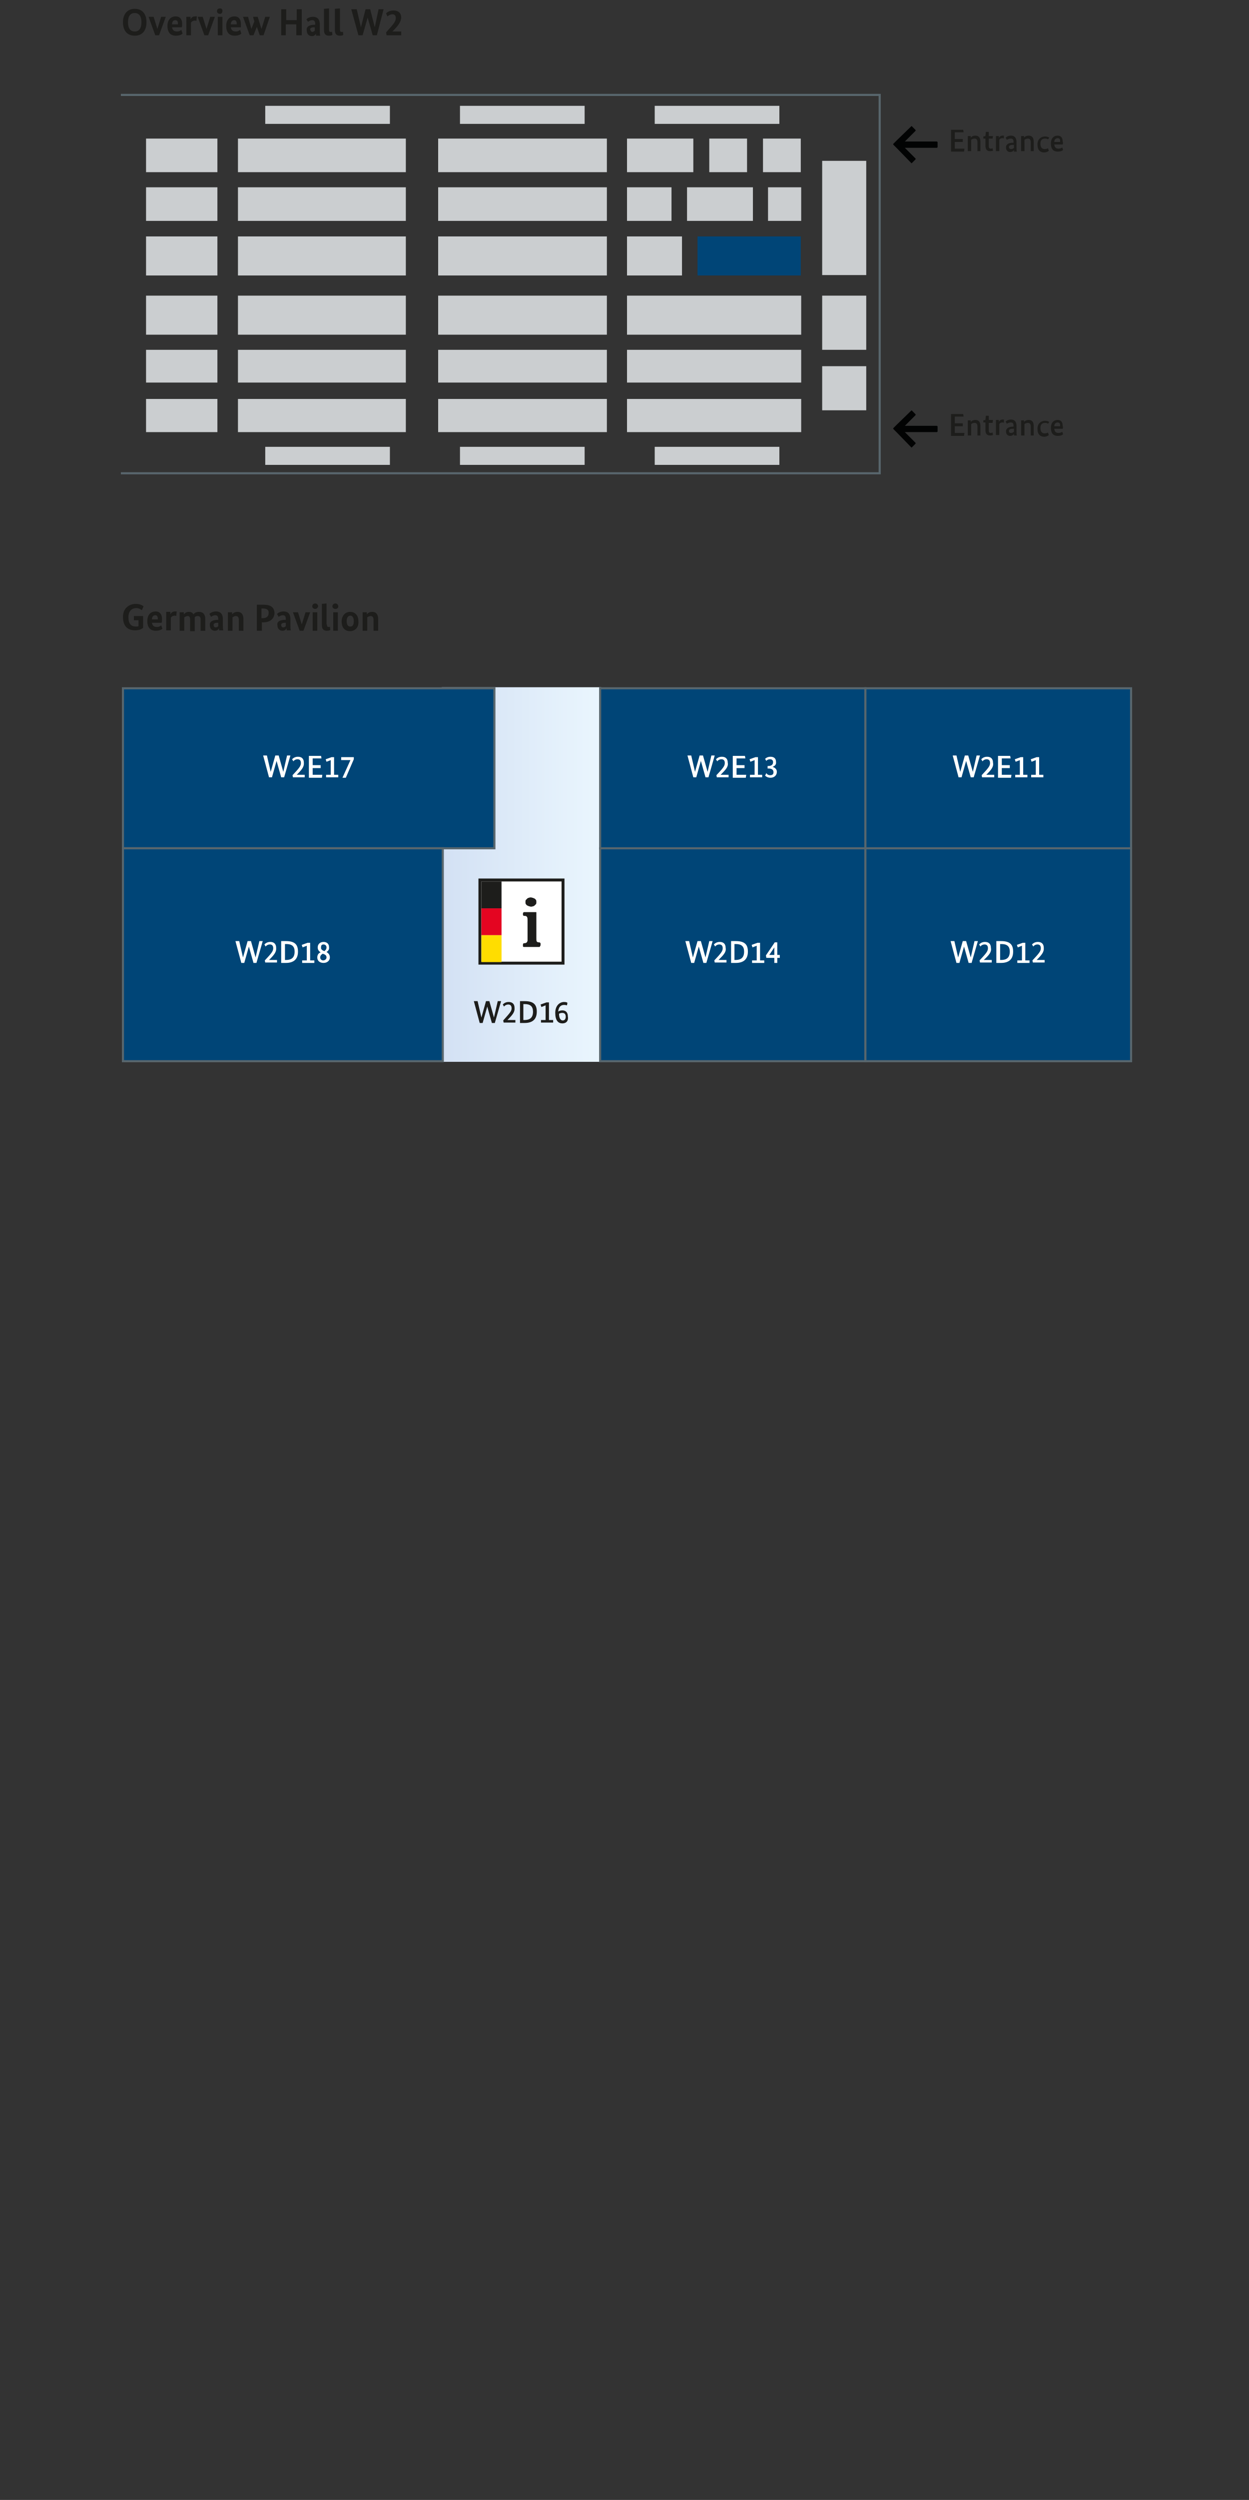<?xml version="1.0" encoding="utf-8"?>
<!-- Generator: Adobe Illustrator 27.8.0, SVG Export Plug-In . SVG Version: 6.00 Build 0)  -->
<svg version="1.1" xmlns="http://www.w3.org/2000/svg" xmlns:xlink="http://www.w3.org/1999/xlink" x="0px" y="0px"
	 viewBox="0 0 297.6 595.3" style="enable-background:new 0 0 297.6 595.3;" xml:space="preserve">
<rect x="0" y="0" width="297.6" height="595.3" fill="#333333" stroke="none"/>
<style type="text/css">
	.Grün_x0020_bogenförmig{fill:url(#SVGID_1_);stroke:#FFFFFF;stroke-width:0.25;stroke-miterlimit:1;}
	
		.st0{fill:url(#SVGID_00000178193083434241851660000011615430964482530723_);stroke:url(#SVGID_00000016068648776762705380000017351694279367040654_);stroke-width:0.5;}
	.st1{fill:#CBCED0;}
	.st2{fill:#004577;}
	.st3{fill:none;stroke:#58666D;stroke-width:0.5;}
	.st4{fill:#1D1D1B;}
	.st5{fill:#020303;}
	.st6{fill:#004577;stroke:#58666D;stroke-width:0.5;}
	.st7{fill:#FFFFFF;}
	.st8{fill:#E40521;}
	.st9{fill:#FFDD00;}
</style>
<linearGradient id="SVGID_1_" gradientUnits="userSpaceOnUse" x1="14.173" y1="595.276" x2="14.88" y2="594.569">
	<stop  offset="0" style="stop-color:#1DA238"/>
	<stop  offset="0.983" style="stop-color:#24391D"/>
</linearGradient>
<g id="floorplan">
	
		<linearGradient id="SVGID_00000089556249294302762400000003355963899383438492_" gradientUnits="userSpaceOnUse" x1="105.522" y1="208.272" x2="143.019" y2="208.272">
		<stop  offset="0" style="stop-color:#D3E1F4"/>
		<stop  offset="1" style="stop-color:#EAF6FE"/>
	</linearGradient>
	
		<linearGradient id="SVGID_00000082361606805193422190000014535621703632392853_" gradientUnits="userSpaceOnUse" x1="105.272" y1="208.272" x2="143.269" y2="208.272">
		<stop  offset="0" style="stop-color:#D3E1F4"/>
		<stop  offset="1" style="stop-color:#EAF6FE"/>
	</linearGradient>
	
		<rect x="105.5" y="163.9" style="fill:url(#SVGID_00000089556249294302762400000003355963899383438492_);stroke:url(#SVGID_00000082361606805193422190000014535621703632392853_);stroke-width:0.5;" width="37.5" height="88.7"/>
	<rect x="34.8" y="33" class="st1" width="17" height="8"/>
	<rect x="56.7" y="33" class="st1" width="40" height="8"/>
	<rect x="104.4" y="33" class="st1" width="40.2" height="8"/>
	<rect x="149.4" y="33" class="st1" width="15.8" height="8"/>
	<rect x="169" y="33" class="st1" width="9" height="8"/>
	<rect x="181.8" y="33" class="st1" width="9" height="8"/>
	<rect x="34.8" y="44.6" class="st1" width="17" height="8"/>
	<rect x="56.7" y="44.6" class="st1" width="40" height="8"/>
	<rect x="104.4" y="44.6" class="st1" width="40.2" height="8"/>
	<rect x="149.4" y="44.6" class="st1" width="10.6" height="8"/>
	<rect x="163.7" y="44.6" class="st1" width="15.7" height="8"/>
	<rect x="183" y="44.6" class="st1" width="7.9" height="8"/>
	<rect x="34.8" y="56.3" class="st1" width="17" height="9.3"/>
	<rect x="56.7" y="56.3" class="st1" width="40" height="9.3"/>
	<rect x="104.4" y="56.3" class="st1" width="40.2" height="9.3"/>
	<rect x="149.4" y="56.3" class="st1" width="13.1" height="9.3"/>
	<rect x="166.2" y="56.3" class="st2" width="24.6" height="9.3"/>
	<rect x="34.8" y="70.4" class="st1" width="17" height="9.3"/>
	<rect x="56.7" y="70.4" class="st1" width="40" height="9.3"/>
	<rect x="104.4" y="70.4" class="st1" width="40.2" height="9.3"/>
	<rect x="149.4" y="70.4" class="st1" width="41.5" height="9.3"/>
	<rect x="195.9" y="70.4" class="st1" width="10.5" height="12.9"/>
	<rect x="195.9" y="87.2" class="st1" width="10.5" height="10.5"/>
	<rect x="195.9" y="38.3" class="st1" width="10.5" height="27.2"/>
	<rect x="34.8" y="83.3" class="st1" width="17" height="7.8"/>
	<rect x="56.7" y="83.3" class="st1" width="40" height="7.8"/>
	<rect x="104.4" y="83.3" class="st1" width="40.2" height="7.8"/>
	<rect x="149.4" y="83.3" class="st1" width="41.5" height="7.8"/>
	<rect x="34.8" y="95" class="st1" width="17" height="7.9"/>
	<rect x="56.7" y="95" class="st1" width="40" height="7.9"/>
	<rect x="63.2" y="106.4" class="st1" width="29.7" height="4.3"/>
	<rect x="109.6" y="106.4" class="st1" width="29.7" height="4.3"/>
	<rect x="156" y="106.4" class="st1" width="29.7" height="4.3"/>
	<rect x="63.2" y="25.2" class="st1" width="29.7" height="4.3"/>
	<rect x="109.6" y="25.2" class="st1" width="29.7" height="4.3"/>
	<rect x="156" y="25.2" class="st1" width="29.7" height="4.3"/>
	<rect x="104.4" y="95" class="st1" width="40.2" height="7.9"/>
	<rect x="149.4" y="95" class="st1" width="41.5" height="7.9"/>
	<polyline class="st3" points="28.8,22.6 209.6,22.6 209.6,112.7 28.8,112.7 	"/>
	<g>
		<g>
			<path class="st4" d="M32.1,8.5c-1.7,0-2.8-1.1-2.8-3.2s1.2-3.2,2.8-3.2c1.7,0,2.8,1.1,2.8,3.2S33.8,8.5,32.1,8.5z M32.1,3.1
				c-1,0-1.6,0.7-1.6,2.2c0,1.5,0.6,2.2,1.6,2.2c1,0,1.6-0.7,1.6-2.2C33.7,3.8,33.1,3.1,32.1,3.1z"/>
			<path class="st4" d="M37.9,8.4H37L35.4,4h1.2l0.9,2.9h0L38.4,4h1.1L37.9,8.4z"/>
			<path class="st4" d="M43.3,6.5H41c0.1,0.7,0.5,1,1.2,1c0.6,0,0.9-0.3,1-0.4L43.5,8c-0.1,0.1-0.5,0.5-1.6,0.5c-1.2,0-2-0.7-2-2.3
				c0-1.6,0.9-2.3,2-2.3c0.9,0,1.5,0.6,1.5,1.8C43.4,6.1,43.4,6.3,43.3,6.5z M41,5.8h1.4c0-0.1,0-0.1,0-0.2c0-0.5-0.2-0.8-0.6-0.8
				C41.3,4.8,41,5.1,41,5.8z"/>
			<path class="st4" d="M46.8,5c0,0-0.2-0.1-0.3-0.1c-0.5,0-0.8,0.2-1,0.5v3h-1.1V4h1v0.6h0c0.2-0.4,0.5-0.7,1.1-0.7
				c0.2,0,0.3,0,0.4,0L46.8,5z"/>
			<path class="st4" d="M49.6,8.4h-0.9L47.1,4h1.2l0.9,2.9h0L50.1,4h1.1L49.6,8.4z"/>
			<path class="st4" d="M52.4,3.3c-0.4,0-0.7-0.3-0.7-0.6C51.7,2.2,52,2,52.4,2C52.8,2,53,2.2,53,2.6C53,3,52.8,3.3,52.4,3.3z
				 M53,8.4h-1.1V4H53V8.4z"/>
			<path class="st4" d="M57.4,6.5H55c0.1,0.7,0.5,1,1.2,1c0.6,0,0.9-0.3,1-0.4L57.5,8c-0.1,0.1-0.5,0.5-1.6,0.5c-1.2,0-2-0.7-2-2.3
				c0-1.6,0.9-2.3,2-2.3c0.9,0,1.5,0.6,1.5,1.8C57.4,6.1,57.4,6.3,57.4,6.5z M55,5.8h1.4c0-0.1,0-0.1,0-0.2c0-0.5-0.2-0.8-0.6-0.8
				C55.4,4.8,55,5.1,55,5.8z"/>
			<path class="st4" d="M62.8,8.4h-0.9l-0.7-2h0l-0.8,2h-0.9L57.9,4h1.2l0.8,2.9h0l0.7-1.8L60.3,4h1.1l0.9,2.9h0L63.2,4h1.1
				L62.8,8.4z"/>
			<path class="st4" d="M71.8,8.4h-1.2V5.8h-2.5v2.6H67V2.2h1.2v2.6h2.5V2.2h1.2V8.4z"/>
			<path class="st4" d="M74.9,5.9h0.2V5.7c0-0.6-0.2-0.9-0.7-0.9c-0.5,0-0.9,0.3-1,0.4L73,4.6c0.2-0.2,0.7-0.6,1.6-0.6
				c1,0,1.6,0.6,1.6,1.8v1.5c0,0.5,0,0.9,0.1,1.2h-1c0-0.1,0-0.3,0-0.5h0c-0.2,0.3-0.4,0.6-1,0.6c-0.7,0-1.2-0.5-1.2-1.3
				C72.9,6.3,73.8,5.9,74.9,5.9z M74.4,7.6c0.3,0,0.5-0.2,0.6-0.3V6.5l-0.2,0c-0.6,0-0.9,0.2-0.9,0.5C74,7.4,74.2,7.6,74.4,7.6z"/>
			<path class="st4" d="M78.4,7c0,0.5,0.1,0.6,0.4,0.6c0.2,0,0.3,0,0.3-0.1l0.1,0.8c-0.1,0.1-0.4,0.2-0.8,0.2
				c-0.7,0-1.2-0.3-1.2-1.3V2.1L78.4,2V7z"/>
			<path class="st4" d="M81,7c0,0.5,0.1,0.6,0.4,0.6c0.2,0,0.3,0,0.3-0.1l0.1,0.8c-0.1,0.1-0.4,0.2-0.8,0.2c-0.7,0-1.2-0.3-1.2-1.3
				V2.1L81,2V7z"/>
			<path class="st4" d="M89.8,8.4h-1l-1.2-4.2h0l-1.2,4.2h-1l-1.7-6.2H85L86,6.5h0l1.1-4.3h1.1l1.1,4.3h0l0.9-4.3h1.2L89.8,8.4z"/>
			<path class="st4" d="M93.5,7.5L93.5,7.5l2.1,0v0.9h-3.5l-0.1-0.7c1.9-2.1,2.3-2.6,2.3-3.4c0-0.6-0.3-0.9-0.8-0.9
				c-0.6,0-1,0.4-1.2,0.5L92,3.2c0.2-0.3,0.8-0.7,1.8-0.7c1.1,0,1.8,0.6,1.8,1.7C95.5,5.3,94.9,6.1,93.5,7.5z"/>
		</g>
	</g>
	<g>
		<g>
			<path class="st4" d="M32.4,143.8c1.1,0,1.7,0.5,1.8,0.6l-0.4,0.9c-0.2-0.1-0.6-0.5-1.3-0.5c-1,0-1.9,0.6-1.9,2.2
				c0,1.6,0.7,2.2,1.8,2.2c0.2,0,0.5,0,0.6-0.1v-1.4h-1.1v-1h2.2v2.8c-0.2,0.2-0.8,0.6-1.9,0.6c-1.7,0-2.9-0.9-2.9-3.2
				C29.3,144.8,30.8,143.8,32.4,143.8z"/>
			<path class="st4" d="M38.5,148.3h-2.3c0.1,0.7,0.5,1,1.2,1c0.6,0,0.9-0.3,1-0.4l0.3,0.8c-0.1,0.1-0.5,0.5-1.6,0.5
				c-1.2,0-2-0.7-2-2.3c0-1.6,0.9-2.3,2-2.3c0.9,0,1.5,0.6,1.5,1.8C38.6,147.8,38.6,148.1,38.5,148.3z M36.2,147.5h1.4
				c0-0.1,0-0.1,0-0.2c0-0.5-0.2-0.8-0.6-0.8C36.5,146.5,36.2,146.9,36.2,147.5z"/>
			<path class="st4" d="M42,146.7c0,0-0.2-0.1-0.3-0.1c-0.5,0-0.8,0.2-1,0.5v3h-1.1v-4.4h1v0.6h0c0.2-0.4,0.5-0.7,1.1-0.7
				c0.2,0,0.3,0,0.4,0L42,146.7z"/>
			<path class="st4" d="M45.3,150.2v-2.6c0-0.7-0.2-0.9-0.6-0.9c-0.3,0-0.6,0.2-0.8,0.3v3.2h-1.1v-4.4h1v0.5h0
				c0.2-0.2,0.5-0.6,1.2-0.6c0.5,0,0.9,0.2,1.1,0.6c0.2-0.3,0.6-0.6,1.3-0.6c1,0,1.5,0.6,1.5,1.7v2.8h-1.1v-2.6
				c0-0.7-0.2-0.9-0.7-0.9c-0.3,0-0.6,0.1-0.7,0.3c0,0.1,0,0.3,0,0.5v2.8H45.3z"/>
			<path class="st4" d="M51.9,147.6H52v-0.2c0-0.6-0.2-0.9-0.7-0.9c-0.5,0-0.9,0.3-1,0.4l-0.4-0.7c0.2-0.2,0.7-0.6,1.6-0.6
				c1,0,1.6,0.6,1.6,1.8v1.5c0,0.5,0,0.9,0.1,1.2h-1c0-0.1,0-0.3,0-0.5h0c-0.2,0.3-0.4,0.6-1,0.6c-0.7,0-1.2-0.5-1.2-1.3
				C49.9,148,50.7,147.6,51.9,147.6z M51.4,149.4c0.3,0,0.5-0.2,0.6-0.3v-0.8l-0.2,0c-0.6,0-0.9,0.2-0.9,0.5
				C50.9,149.2,51.1,149.4,51.4,149.4z"/>
			<path class="st4" d="M56.9,150.2v-2.6c0-0.6-0.2-0.9-0.7-0.9c-0.4,0-0.6,0.2-0.8,0.3v3.2h-1.1v-4.4h1v0.5h0
				c0.2-0.2,0.5-0.6,1.3-0.6c0.9,0,1.4,0.6,1.4,1.7v2.8H56.9z"/>
			<path class="st4" d="M62.7,148.2h-0.3v2h-1.2v-6.2h1.6c1.8,0,2.6,0.7,2.6,2.1C65.3,147.3,64.4,148.2,62.7,148.2z M62.7,144.9
				h-0.4v2.3h0.3c0.9,0,1.4-0.4,1.4-1.2C64.1,145.3,63.6,144.9,62.7,144.9z"/>
			<path class="st4" d="M67.9,147.6h0.2v-0.2c0-0.6-0.2-0.9-0.7-0.9c-0.5,0-0.9,0.3-1,0.4l-0.4-0.7c0.2-0.2,0.7-0.6,1.6-0.6
				c1,0,1.6,0.6,1.6,1.8v1.5c0,0.5,0,0.9,0.1,1.2h-1c0-0.1,0-0.3,0-0.5h0c-0.2,0.3-0.4,0.6-1,0.6c-0.7,0-1.2-0.5-1.2-1.3
				C65.9,148,66.8,147.6,67.9,147.6z M67.5,149.4c0.3,0,0.5-0.2,0.6-0.3v-0.8l-0.2,0c-0.6,0-0.9,0.2-0.9,0.5
				C67,149.2,67.2,149.4,67.5,149.4z"/>
			<path class="st4" d="M72.3,150.2h-0.9l-1.6-4.4H71l0.9,2.9h0l0.9-2.9h1.1L72.3,150.2z"/>
			<path class="st4" d="M75.1,145c-0.4,0-0.7-0.3-0.7-0.6c0-0.4,0.3-0.7,0.7-0.7c0.4,0,0.7,0.3,0.7,0.7
				C75.7,144.8,75.4,145,75.1,145z M75.6,150.2h-1.1v-4.4h1.1V150.2z"/>
			<path class="st4" d="M77.9,148.7c0,0.5,0.1,0.6,0.4,0.6c0.2,0,0.3,0,0.3-0.1l0.1,0.8c-0.1,0.1-0.4,0.2-0.8,0.2
				c-0.7,0-1.2-0.3-1.2-1.3v-5.1l1.1-0.1V148.7z"/>
			<path class="st4" d="M79.9,145c-0.4,0-0.7-0.3-0.7-0.6c0-0.4,0.3-0.7,0.7-0.7c0.4,0,0.7,0.3,0.7,0.7
				C80.6,144.8,80.3,145,79.9,145z M80.5,150.2h-1.1v-4.4h1.1V150.2z"/>
			<path class="st4" d="M83.4,150.3c-1.1,0-2-0.7-2-2.3c0-1.5,1-2.3,2-2.3c1.1,0,2,0.7,2,2.3C85.5,149.5,84.5,150.3,83.4,150.3z
				 M83.5,146.6c-0.5,0-0.9,0.4-0.9,1.3c0,1,0.4,1.3,0.9,1.3c0.5,0,0.8-0.4,0.8-1.3C84.3,147,83.9,146.6,83.5,146.6z"/>
			<path class="st4" d="M89,150.2v-2.6c0-0.6-0.2-0.9-0.7-0.9c-0.4,0-0.6,0.2-0.8,0.3v3.2h-1.1v-4.4h1v0.5h0
				c0.2-0.2,0.5-0.6,1.3-0.6c0.9,0,1.4,0.6,1.4,1.7v2.8H89z"/>
		</g>
	</g>
	<g>
		<path class="st4" d="M229.6,31.5h-2.1v1.6h1.9v0.7h-1.9v1.6h2.3l-0.1,0.7h-3.1v-5.2h2.9L229.6,31.5z"/>
		<path class="st4" d="M232.9,36v-2.1c0-0.6-0.2-0.9-0.7-0.9c-0.4,0-0.7,0.2-0.8,0.3V36h-0.8v-3.6h0.7v0.4h0
			c0.1-0.2,0.5-0.5,1.1-0.5c0.8,0,1.2,0.5,1.2,1.4V36H232.9z"/>
		<path class="st4" d="M236.5,33h-0.9v1.7c0,0.5,0.1,0.7,0.5,0.7c0.2,0,0.3-0.1,0.4-0.1l0.1,0.6c-0.1,0-0.3,0.1-0.7,0.1
			c-0.7,0-1.1-0.4-1.1-1.3V33h-0.5v-0.5l0.5-0.1l0.1-1h0.7v1h1L236.5,33z"/>
		<path class="st4" d="M239.2,33c0,0-0.1-0.1-0.3-0.1c-0.5,0-0.7,0.2-0.8,0.4V36h-0.8v-3.6h0.7v0.5h0c0.1-0.3,0.4-0.6,0.9-0.6
			c0.1,0,0.2,0,0.3,0L239.2,33z"/>
		<path class="st4" d="M241.3,34h0.2v-0.2c0-0.6-0.2-0.8-0.7-0.8c-0.4,0-0.7,0.2-0.9,0.3l-0.3-0.5c0.2-0.2,0.6-0.5,1.3-0.5
			c0.8,0,1.3,0.5,1.3,1.5v1.4c0,0.4,0,0.7,0.1,0.9h-0.7c0-0.1,0-0.2,0-0.4h0c-0.1,0.2-0.4,0.5-0.9,0.5c-0.6,0-1-0.4-1-1.1
			C239.7,34.3,240.4,34,241.3,34z M240.9,35.5c0.4,0,0.6-0.2,0.7-0.3v-0.7l-0.3,0c-0.6,0-0.9,0.2-0.9,0.5
			C240.4,35.3,240.6,35.5,240.9,35.5z"/>
		<path class="st4" d="M245.6,36v-2.1c0-0.6-0.2-0.9-0.7-0.9c-0.4,0-0.7,0.2-0.8,0.3V36h-0.8v-3.6h0.7v0.4h0
			c0.1-0.2,0.5-0.5,1.1-0.5c0.8,0,1.2,0.5,1.2,1.4V36H245.6z"/>
		<path class="st4" d="M249.7,33.2c-0.1-0.1-0.3-0.2-0.7-0.2c-0.6,0-1.1,0.3-1.1,1.2c0,0.9,0.4,1.3,1,1.3c0.4,0,0.6-0.1,0.8-0.2
			l0.2,0.6c-0.1,0.1-0.5,0.4-1.1,0.4c-0.9,0-1.6-0.5-1.6-1.9c0-1.3,0.9-1.9,1.8-1.9c0.6,0,0.9,0.2,1,0.3L249.7,33.2z"/>
		<path class="st4" d="M253.2,34.4h-2c0.1,0.7,0.4,1,1,1c0.5,0,0.8-0.2,0.9-0.3l0.2,0.6c-0.1,0.1-0.4,0.4-1.3,0.4
			c-1,0-1.6-0.6-1.6-1.9c0-1.3,0.7-1.9,1.6-1.9c0.8,0,1.2,0.5,1.2,1.4C253.3,34,253.3,34.2,253.2,34.4z M251.2,33.8h1.4
			c0-0.1,0-0.1,0-0.2c0-0.5-0.2-0.7-0.6-0.7C251.6,32.9,251.2,33.2,251.2,33.8z"/>
	</g>
	<path class="st5" d="M213.7,35.3L213.7,35.3l-0.8-0.8c-0.1-0.1-0.1-0.2,0-0.3l0.8-0.8l3.4-3.3c0.1-0.1,0.2-0.1,0.2,0l0,0l0.8,0.8
		c0.1,0.1,0.1,0.2,0,0.3l0,0l-2.5,2.5h7.6c0.1,0,0.2,0.1,0.2,0.2V35c0,0.1-0.1,0.2-0.2,0.2h-7.6l2.5,2.5c0.1,0.1,0.1,0.2,0,0.3l0,0
		l-0.8,0.8c-0.1,0.1-0.2,0.1-0.2,0l0,0L213.7,35.3z"/>
	<g>
		<path class="st4" d="M229.6,99.2h-2.1v1.6h1.9v0.7h-1.9v1.6h2.3l-0.1,0.7h-3.1v-5.2h2.9L229.6,99.2z"/>
		<path class="st4" d="M232.9,103.7v-2.1c0-0.6-0.2-0.9-0.7-0.9c-0.4,0-0.7,0.2-0.8,0.3v2.7h-0.8v-3.6h0.7v0.4h0
			c0.1-0.2,0.5-0.5,1.1-0.5c0.8,0,1.2,0.5,1.2,1.4v2.3H232.9z"/>
		<path class="st4" d="M236.5,100.7h-0.9v1.7c0,0.5,0.1,0.7,0.5,0.7c0.2,0,0.3-0.1,0.4-0.1l0.1,0.6c-0.1,0-0.3,0.1-0.7,0.1
			c-0.7,0-1.1-0.4-1.1-1.3v-1.8h-0.5v-0.5l0.5-0.1l0.1-1h0.7v1h1L236.5,100.7z"/>
		<path class="st4" d="M239.2,100.7c0,0-0.1-0.1-0.3-0.1c-0.5,0-0.7,0.2-0.8,0.4v2.6h-0.8v-3.6h0.7v0.5h0c0.1-0.3,0.4-0.6,0.9-0.6
			c0.1,0,0.2,0,0.3,0L239.2,100.7z"/>
		<path class="st4" d="M241.3,101.6h0.2v-0.2c0-0.6-0.2-0.8-0.7-0.8c-0.4,0-0.7,0.2-0.9,0.3l-0.3-0.5c0.2-0.2,0.6-0.5,1.3-0.5
			c0.8,0,1.3,0.5,1.3,1.5v1.4c0,0.4,0,0.7,0.1,0.9h-0.7c0-0.1,0-0.2,0-0.4h0c-0.1,0.2-0.4,0.5-0.9,0.5c-0.6,0-1-0.4-1-1.1
			C239.7,102,240.4,101.6,241.3,101.6z M240.9,103.1c0.4,0,0.6-0.2,0.7-0.3v-0.7l-0.3,0c-0.6,0-0.9,0.2-0.9,0.5
			C240.4,103,240.6,103.1,240.9,103.1z"/>
		<path class="st4" d="M245.6,103.7v-2.1c0-0.6-0.2-0.9-0.7-0.9c-0.4,0-0.7,0.2-0.8,0.3v2.7h-0.8v-3.6h0.7v0.4h0
			c0.1-0.2,0.5-0.5,1.1-0.5c0.8,0,1.2,0.5,1.2,1.4v2.3H245.6z"/>
		<path class="st4" d="M249.7,100.9c-0.1-0.1-0.3-0.2-0.7-0.2c-0.6,0-1.1,0.3-1.1,1.2c0,0.9,0.4,1.3,1,1.3c0.4,0,0.6-0.1,0.8-0.2
			l0.2,0.6c-0.1,0.1-0.5,0.4-1.1,0.4c-0.9,0-1.6-0.5-1.6-1.9c0-1.3,0.9-1.9,1.8-1.9c0.6,0,0.9,0.2,1,0.3L249.7,100.9z"/>
		<path class="st4" d="M253.2,102.1h-2c0.1,0.7,0.4,1,1,1c0.5,0,0.8-0.2,0.9-0.3l0.2,0.6c-0.1,0.1-0.4,0.4-1.3,0.4
			c-1,0-1.6-0.6-1.6-1.9c0-1.3,0.7-1.9,1.6-1.9c0.8,0,1.2,0.5,1.2,1.4C253.3,101.7,253.3,101.9,253.2,102.1z M251.2,101.5h1.4
			c0-0.1,0-0.1,0-0.2c0-0.5-0.2-0.7-0.6-0.7C251.6,100.6,251.2,100.9,251.2,101.5z"/>
	</g>
	<path class="st5" d="M213.7,103L213.7,103l-0.8-0.8c-0.1-0.1-0.1-0.2,0-0.3l0.8-0.8l3.4-3.3c0.1-0.1,0.2-0.1,0.2,0l0,0l0.8,0.8
		c0.1,0.1,0.1,0.2,0,0.3l0,0l-2.5,2.5h7.6c0.1,0,0.2,0.1,0.2,0.2v1.1c0,0.1-0.1,0.2-0.2,0.2h-7.6l2.5,2.5c0.1,0.1,0.1,0.2,0,0.3l0,0
		l-0.8,0.8c-0.1,0.1-0.2,0.1-0.2,0l0,0L213.7,103z"/>
	<rect x="143" y="202" class="st6" width="63.2" height="50.7"/>
	<rect x="206.2" y="202" class="st6" width="63.3" height="50.7"/>
	<rect x="143" y="163.9" class="st6" width="63.2" height="38.1"/>
	<rect x="206.2" y="163.9" class="st6" width="63.3" height="38.1"/>
	<rect x="29.3" y="163.9" class="st6" width="88.5" height="38.1"/>
	<rect x="29.3" y="202" class="st6" width="76.2" height="50.7"/>
</g>
<g id="standnummern">
	<g>
		<g>
			<rect x="114.4" y="209.6" class="st7" width="19.8" height="19.8"/>
			<path class="st4" d="M133.8,209.9V229h-19.1v-19.1H133.8 M134.5,209.2h-0.7h-19.1H114v0.7V229v0.7h0.7h19.1h0.7V229v-19.1V209.2
				L134.5,209.2z"/>
		</g>
		<rect x="114.7" y="209.9" class="st4" width="4.8" height="6.4"/>
		<rect x="114.7" y="216.3" class="st8" width="4.8" height="6.4"/>
		<rect x="114.7" y="222.7" class="st9" width="4.8" height="6.4"/>
		<g>
			<path class="st4" d="M127.7,214.3c-0.1-0.1-0.2-0.3-0.3-0.3c-0.1-0.1-0.3-0.1-0.4-0.2c-0.2,0-0.3-0.1-0.5-0.1
				c-0.2,0-0.3,0-0.5,0.1c-0.2,0-0.3,0.1-0.4,0.2c-0.1,0.1-0.2,0.2-0.3,0.3c-0.1,0.1-0.1,0.3-0.1,0.5c0,0.2,0,0.4,0.1,0.5
				c0.1,0.1,0.2,0.3,0.3,0.3c0.1,0.1,0.3,0.1,0.4,0.2c0.2,0,0.3,0.1,0.5,0.1c0.2,0,0.3,0,0.5-0.1c0.2,0,0.3-0.1,0.4-0.2
				c0.1-0.1,0.2-0.2,0.3-0.3c0.1-0.1,0.1-0.3,0.1-0.5C127.8,214.6,127.8,214.4,127.7,214.3 M128.8,225.1v-0.4c0-0.1,0-0.1-0.1-0.2
				c0,0-0.1-0.1-0.2-0.1h-0.1c-0.3,0-0.4-0.1-0.5-0.2c-0.1-0.2-0.1-0.4-0.1-0.8v-6.1c0-0.1,0-0.1-0.1-0.1c0,0-0.1,0-0.1,0h-0.1
				c0,0-0.1,0-0.1,0c0,0-0.1,0-0.1,0c0,0-0.1,0-0.1,0c0,0-0.1,0-0.2,0h-2.1c-0.1,0-0.2,0-0.2,0.1c0,0.1-0.1,0.1-0.1,0.2v0.3
				c0,0.1,0,0.1,0.1,0.2c0,0.1,0.1,0.1,0.2,0.1h0.2c0.2,0,0.4,0.1,0.5,0.3c0.1,0.2,0.1,0.5,0.1,0.8v4.3c0,0.2,0,0.4,0,0.5
				c0,0.1-0.1,0.2-0.1,0.3c-0.1,0.1-0.1,0.1-0.2,0.2c-0.1,0-0.2,0.1-0.3,0.1h-0.2c-0.1,0-0.2,0-0.2,0.1c0,0-0.1,0.1-0.1,0.2v0.4
				c0,0.1,0.1,0.2,0.2,0.2h3.8C128.7,225.2,128.8,225.2,128.8,225.1"/>
		</g>
	</g>
	<g>
		<path class="st4" d="M117.9,243.6h-0.7l-1.1-3.9h0l-1.1,3.9h-0.7l-1.4-5.2h0.9l0.9,3.9h0l1.1-3.9h0.8l1.1,3.9h0l0.9-3.9h0.8
			L117.9,243.6z"/>
		<path class="st4" d="M120.9,242.9L120.9,242.9l1.9,0v0.6H120l-0.1-0.5c1.6-1.8,2-2.2,2-2.9c0-0.5-0.2-0.9-0.8-0.9
			c-0.5,0-0.9,0.3-1,0.5l-0.3-0.5c0.2-0.2,0.6-0.6,1.4-0.6c0.9,0,1.4,0.5,1.4,1.4C122.7,241,122.1,241.7,120.9,242.9z"/>
		<path class="st4" d="M123.9,243.6v-5.2h1.1c2,0,2.9,0.7,2.9,2.5c0,1.9-1.1,2.7-2.9,2.7H123.9z M124.7,239.1v3.8h0.2
			c1.3,0,2.1-0.5,2.1-2c0-1.3-0.7-1.8-2-1.8H124.7z"/>
		<path class="st4" d="M130.7,242.9h1.1v0.6h-2.9v-0.6h1.1v-3.5l-1,0.4l-0.2-0.6l1.4-0.5h0.6V242.9z"/>
		<path class="st4" d="M134,243.7c-1,0-1.7-0.7-1.7-2.5c0-1.8,1.1-2.6,2.1-2.6c0.5,0,0.7,0.1,0.8,0.2l-0.1,0.6
			c-0.1,0-0.3-0.1-0.7-0.1c-0.8,0-1.3,0.5-1.4,1.6c0.2-0.2,0.6-0.3,1-0.3c0.8,0,1.3,0.5,1.3,1.4C135.5,243,135,243.7,134,243.7z
			 M133.2,241.4c0,1.1,0.4,1.6,0.9,1.6c0.4,0,0.7-0.3,0.7-0.9c0-0.6-0.3-0.9-0.8-0.9C133.6,241.2,133.4,241.3,133.2,241.4z"/>
	</g>
	<g>
		<g>
			<path class="st7" d="M61.1,229.3h-0.7l-1.1-3.9h0l-1.1,3.9h-0.7l-1.4-5.2h0.9l0.9,3.9h0l1.1-3.9h0.8l1.1,3.9h0l0.9-3.9h0.8
				L61.1,229.3z"/>
			<path class="st7" d="M64.1,228.6L64.1,228.6l1.9,0v0.6h-2.8l-0.1-0.5c1.6-1.7,2-2.2,2-2.9c0-0.5-0.2-0.9-0.8-0.9
				c-0.5,0-0.9,0.3-1,0.5l-0.3-0.5c0.2-0.2,0.6-0.6,1.4-0.6c0.9,0,1.4,0.5,1.4,1.4C65.9,226.7,65.3,227.4,64.1,228.6z"/>
			<path class="st7" d="M67,229.3v-5.2h1.1c2,0,2.9,0.7,2.9,2.5c0,1.9-1.1,2.7-2.9,2.7H67z M67.9,224.8v3.8h0.2c1.3,0,2.1-0.5,2.1-2
				c0-1.3-0.7-1.8-2-1.8H67.9z"/>
			<path class="st7" d="M73.8,228.7h1.1v0.6H72v-0.6h1.1v-3.5l-1,0.4l-0.2-0.6l1.4-0.5h0.6V228.7z"/>
			<path class="st7" d="M77.8,226.7L77.8,226.7c0.5,0.3,0.8,0.7,0.8,1.3c0,0.7-0.6,1.3-1.5,1.3c-0.9,0-1.5-0.5-1.5-1.3
				c0-0.7,0.4-1.1,0.8-1.2v0c-0.4-0.3-0.7-0.6-0.7-1.2c0-0.8,0.6-1.3,1.4-1.3c0.8,0,1.3,0.5,1.3,1.2
				C78.5,226.2,78.1,226.5,77.8,226.7z M77,228.7c0.4,0,0.8-0.3,0.8-0.7c0-0.5-0.3-0.7-0.9-0.9c0,0,0,0,0,0
				c-0.3,0.2-0.6,0.4-0.6,0.9C76.3,228.4,76.6,228.7,77,228.7z M77.3,226.5c0.2-0.2,0.5-0.4,0.5-0.9c0-0.4-0.3-0.7-0.7-0.7
				c-0.4,0-0.6,0.2-0.6,0.6C76.4,226.1,76.8,226.3,77.3,226.5z"/>
		</g>
	</g>
	<g>
		<g>
			<path class="st7" d="M168.3,229.3h-0.7l-1.1-3.9h0l-1.1,3.9h-0.7l-1.4-5.2h0.9l0.9,3.9h0l1.1-3.9h0.8l1.1,3.9h0l0.9-3.9h0.8
				L168.3,229.3z"/>
			<path class="st7" d="M171.2,228.6L171.2,228.6l1.9,0v0.6h-2.8l-0.1-0.5c1.6-1.7,2-2.2,2-2.9c0-0.5-0.2-0.9-0.8-0.9
				c-0.5,0-0.9,0.3-1,0.5l-0.3-0.5c0.2-0.2,0.6-0.6,1.4-0.6c0.9,0,1.4,0.5,1.4,1.4C173.1,226.7,172.4,227.4,171.2,228.6z"/>
			<path class="st7" d="M174.2,229.3v-5.2h1.1c2,0,2.9,0.7,2.9,2.5c0,1.9-1.1,2.7-2.9,2.7H174.2z M175,224.8v3.8h0.2
				c1.3,0,2.1-0.5,2.1-2c0-1.3-0.7-1.8-2-1.8H175z"/>
			<path class="st7" d="M181,228.7h1.1v0.6h-2.9v-0.6h1.1v-3.5l-1,0.4l-0.2-0.6l1.4-0.5h0.6V228.7z"/>
			<path class="st7" d="M185.8,228.1h-0.6v1.2h-0.7v-1.2h-1.9l-0.1-0.6l2.1-3.1h0.6v3h0.6V228.1z M184.5,225.6L184.5,225.6l-1.2,1.8
				h1.2V225.6z"/>
		</g>
	</g>
	<g>
		<g>
			<path class="st7" d="M231.5,229.3h-0.7l-1.1-3.9h0l-1.1,3.9h-0.7l-1.4-5.2h0.9l0.9,3.9h0l1.1-3.9h0.8l1.1,3.9h0l0.9-3.9h0.8
				L231.5,229.3z"/>
			<path class="st7" d="M234.4,228.6L234.4,228.6l1.9,0v0.6h-2.8l-0.1-0.5c1.6-1.7,2-2.2,2-2.9c0-0.5-0.2-0.9-0.8-0.9
				c-0.5,0-0.9,0.3-1,0.5l-0.3-0.5c0.2-0.2,0.6-0.6,1.4-0.6c0.9,0,1.4,0.5,1.4,1.4C236.3,226.7,235.7,227.4,234.4,228.6z"/>
			<path class="st7" d="M237.4,229.3v-5.2h1.1c2,0,2.9,0.7,2.9,2.5c0,1.9-1.1,2.7-2.9,2.7H237.4z M238.3,224.8v3.8h0.2
				c1.3,0,2.1-0.5,2.1-2c0-1.3-0.7-1.8-2-1.8H238.3z"/>
			<path class="st7" d="M244.2,228.7h1.1v0.6h-2.9v-0.6h1.1v-3.5l-1,0.4l-0.2-0.6l1.4-0.5h0.6V228.7z"/>
			<path class="st7" d="M247,228.6L247,228.6l1.9,0v0.6h-2.8l-0.1-0.5c1.6-1.7,2-2.2,2-2.9c0-0.5-0.2-0.9-0.8-0.9
				c-0.5,0-0.9,0.3-1,0.5l-0.3-0.5c0.2-0.2,0.6-0.6,1.4-0.6c0.9,0,1.4,0.5,1.4,1.4C248.8,226.7,248.2,227.4,247,228.6z"/>
		</g>
	</g>
	<g>
		<g>
			<path class="st7" d="M232,185.1h-0.7l-1.1-3.9h0l-1.1,3.9h-0.7l-1.4-5.2h0.9l0.9,3.9h0l1.1-3.9h0.8l1.1,3.9h0l0.9-3.9h0.8
				L232,185.1z"/>
			<path class="st7" d="M235,184.5L235,184.5l1.9,0v0.6H234l-0.1-0.5c1.6-1.7,2-2.2,2-2.9c0-0.5-0.2-0.9-0.8-0.9
				c-0.5,0-0.9,0.3-1,0.5l-0.3-0.5c0.2-0.2,0.6-0.6,1.4-0.6c0.9,0,1.4,0.5,1.4,1.4C236.8,182.6,236.2,183.3,235,184.5z"/>
			<path class="st7" d="M240.8,180.6h-2.1v1.6h1.9v0.7h-1.9v1.6h2.3l-0.1,0.7h-3.1V180h2.9L240.8,180.6z"/>
			<path class="st7" d="M243.7,184.5h1.1v0.6h-2.9v-0.6h1.1V181l-1,0.4l-0.2-0.6l1.4-0.5h0.6V184.5z"/>
			<path class="st7" d="M247.5,184.5h1.1v0.6h-2.9v-0.6h1.1V181l-1,0.4l-0.2-0.6l1.4-0.5h0.6V184.5z"/>
		</g>
	</g>
	<g>
		<g>
			<path class="st7" d="M168.8,185.1h-0.7l-1.1-3.9h0l-1.1,3.9h-0.7l-1.4-5.2h0.9l0.9,3.9h0l1.1-3.9h0.8l1.1,3.9h0l0.9-3.9h0.8
				L168.8,185.1z"/>
			<path class="st7" d="M171.7,184.5L171.7,184.5l1.9,0v0.6h-2.8l-0.1-0.5c1.6-1.7,2-2.2,2-2.9c0-0.5-0.2-0.9-0.8-0.9
				c-0.5,0-0.9,0.3-1,0.5l-0.3-0.5c0.2-0.2,0.6-0.6,1.4-0.6c0.9,0,1.4,0.5,1.4,1.4C173.6,182.6,172.9,183.3,171.7,184.5z"/>
			<path class="st7" d="M177.6,180.6h-2.1v1.6h1.9v0.7h-1.9v1.6h2.3l-0.1,0.7h-3.1V180h2.9L177.6,180.6z"/>
			<path class="st7" d="M180.5,184.5h1.1v0.6h-2.9v-0.6h1.1V181l-1,0.4l-0.2-0.6l1.4-0.5h0.6V184.5z"/>
			<path class="st7" d="M184.1,182.6L184.1,182.6c0.5,0.2,1,0.5,1,1.2c0,0.8-0.6,1.4-1.5,1.4c-0.8,0-1.2-0.4-1.3-0.5l0.3-0.6
				c0.1,0.2,0.4,0.5,0.9,0.5s0.8-0.2,0.8-0.7c0-0.6-0.4-0.9-1.2-0.9h-0.2l0-0.6h0.2c0.8,0,1.1-0.4,1.1-0.9c0-0.4-0.2-0.7-0.7-0.7
				c-0.5,0-0.8,0.2-0.9,0.4l-0.3-0.5c0.2-0.2,0.6-0.5,1.3-0.5c0.8,0,1.3,0.4,1.3,1.2C185,182.1,184.6,182.4,184.1,182.6z"/>
		</g>
	</g>
	<g>
		<g>
			<path class="st7" d="M67.7,185.1h-0.7l-1.1-3.9h0l-1.1,3.9h-0.7l-1.4-5.2h0.9l0.9,3.9h0l1.1-3.9h0.8l1.1,3.9h0l0.9-3.9h0.8
				L67.7,185.1z"/>
			<path class="st7" d="M70.7,184.5L70.7,184.5l1.9,0v0.6h-2.8l-0.1-0.5c1.6-1.7,2-2.2,2-2.9c0-0.5-0.2-0.9-0.8-0.9
				c-0.5,0-0.9,0.3-1,0.5l-0.3-0.5c0.2-0.2,0.6-0.6,1.4-0.6c0.9,0,1.4,0.5,1.4,1.4C72.5,182.6,71.9,183.3,70.7,184.5z"/>
			<path class="st7" d="M76.6,180.6h-2.1v1.6h1.9v0.7h-1.9v1.6h2.3l-0.1,0.7h-3.1V180h2.9L76.6,180.6z"/>
			<path class="st7" d="M79.5,184.5h1.1v0.6h-2.9v-0.6h1.1V181l-1,0.4l-0.2-0.6l1.4-0.5h0.6V184.5z"/>
			<path class="st7" d="M84.3,180.8l-1.9,4.4h-0.8l1.9-4.2v0h-2.2v-0.7h3L84.3,180.8z"/>
		</g>
	</g>
</g>
</svg>
